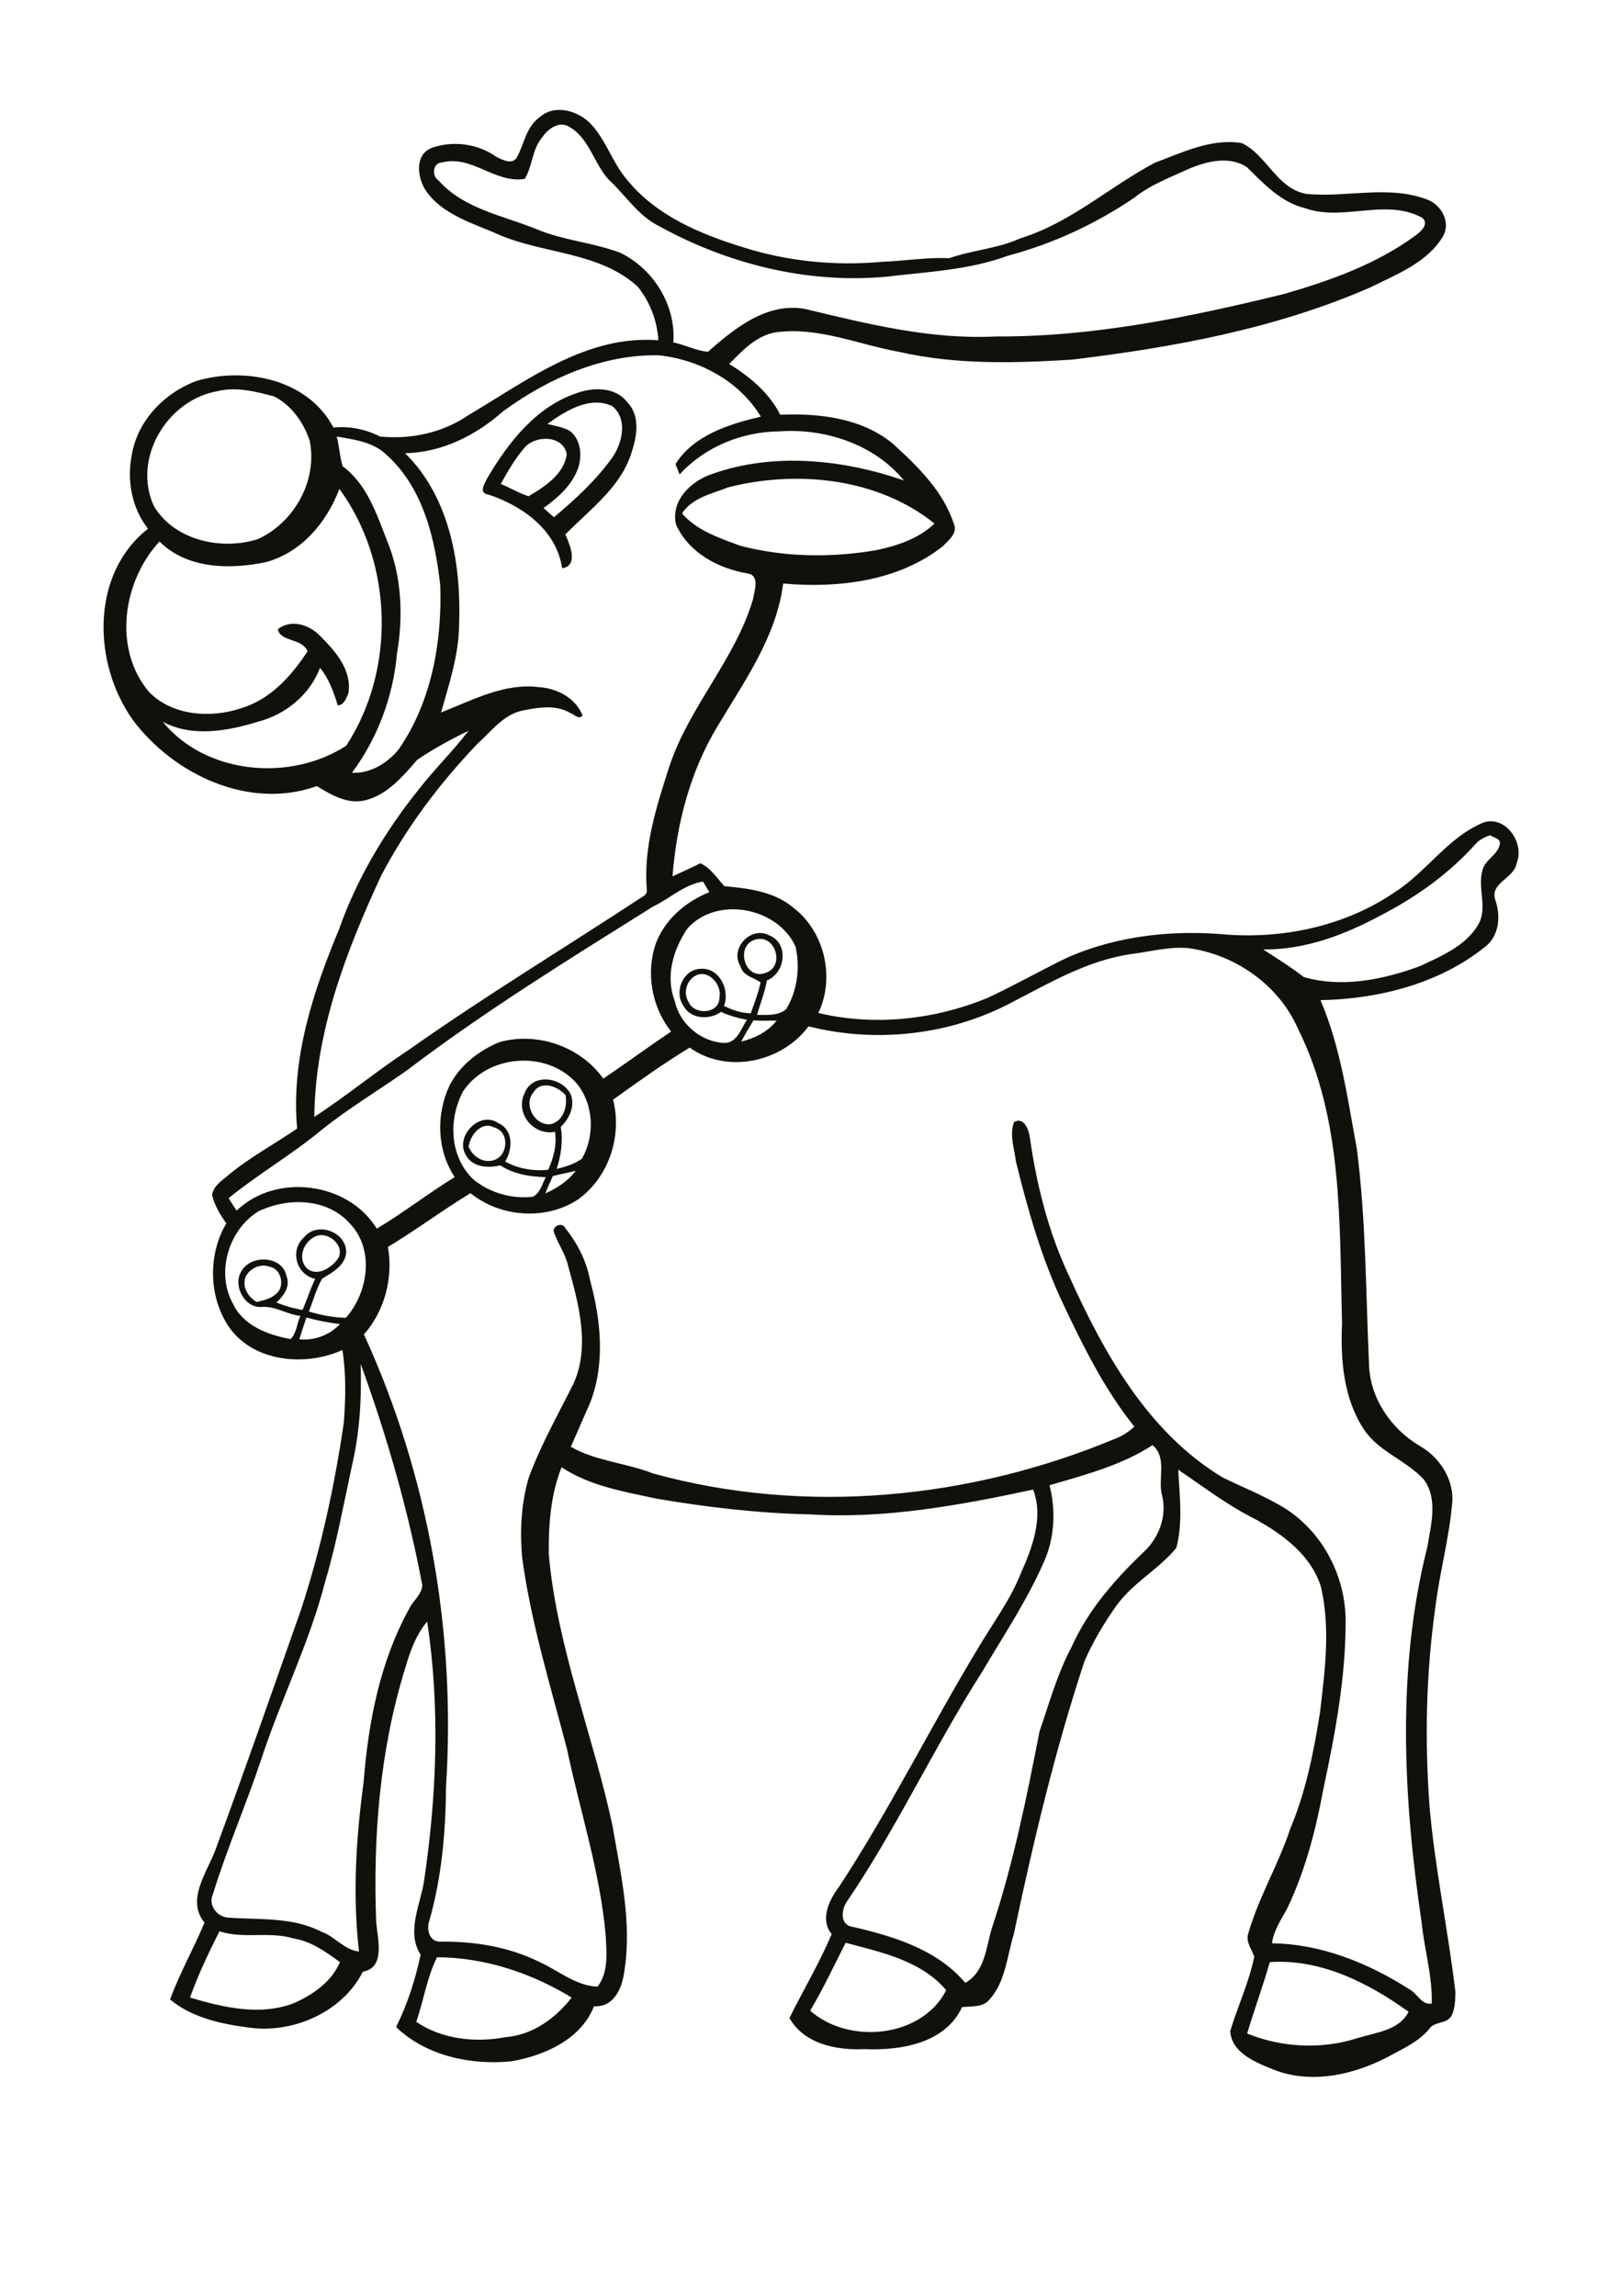 <?xml version="1.0" encoding="utf-8"?>
<!-- Generator: Adobe Illustrator 21.0.2, SVG Export Plug-In . SVG Version: 6.00 Build 0)  -->
<svg version="1.2" baseProfile="tiny" id="Layer_1" xmlns="http://www.w3.org/2000/svg" xmlns:xlink="http://www.w3.org/1999/xlink"
	 x="0px" y="0px" viewBox="0 0 595 842" overflow="scroll" xml:space="preserve">
<path fill="#12100B" d="M192.4,164.2c-3.5,4.1-6.2,8.7-8.7,13.3c3.5,1.4,6.7,3.4,10.2,4.5c5.9-3.5,12.9-8,14-15.3
	C206.8,159.6,196.5,159.4,192.4,164.2 M200.8,155.5c2.8,0.7,5.8,1.1,8.3,2.6c4,3.1,4.5,9,3,13.5c-2.2,6.3-7.4,10.9-12.7,14.7
	c1.3,1.2,2.5,2.3,3.8,3.4c8-6.7,15.7-13.8,21.7-22.3c3.5-5.4,5.3-13.7-0.2-18.4C216.5,145,207.4,150.7,200.8,155.5 M211.8,144.1
	c6.1-2.2,14.1-2.1,18.3,3.4c4.6,4.7,3.7,12,1.8,17.7c-3.7,13.2-15.4,21.5-24.5,30.8c1.6,3.7,5,11.5-1.2,12.4
	c-2-13.9-14.5-22.9-27-27c-3.9-0.5-1.3-4.3-0.3-6.3C186.6,162.1,196.8,149,211.8,144.1 M465.8,719.6c-2.5,8.8-5.7,17.4-8.3,26.2
	c12.9,5.2,27.4,5.9,40.7,1.6c6.5-2,15.2-2.8,18.5-9.6C502,727.2,484.4,718.3,465.8,719.6 M160.3,717.8c-3.7,7.5-4.9,15.9-7.6,23.7
	c9.6,6.5,21.8,7.7,32.9,5.6c9.8-0.8,18.2-6.9,24.1-14.5C194.8,723.5,177.8,717.9,160.3,717.8 M297.2,737.4
	c14.1,12.5,40.9,10.1,49.9-7.5c-9.2-10.9-23.8-13.9-36.9-17.4C306,720.8,302,729.3,297.2,737.4 M80.5,708.3
	c-4,7.9-7.8,15.9-10.8,24.3c12.2,3.6,25.6,6.8,38,2.1c7-3.1,13.9-7.8,17-15.1c-5.2-3.8-10.6-7.7-17.1-8.7
	C98.7,708.2,89.3,711.2,80.5,708.3 M385,544.7c2.2,8.6,1.9,17.8-1.2,26.1c-6.2,14.9-15.3,28.4-23.5,42.3
	c-17.5,27.4-31.2,57.1-49.5,84.1c-2.3,3.1-2.8,9,2.2,9.5c15,3.5,30.8,8.3,41.1,20.5c7.3-4.1,7.6-13.1,9.8-20.2
	c7.8-23.5,12.7-47.7,17.4-71.9c3.6-10.5,6.6-21.4,11.9-31.3c5.9-13.2,15.6-24.3,25.9-34.2c5.9-5.2,9.1-13.4,7.2-21.1
	c-1.7-6,2-13.9-3.5-18.5C411.4,537.4,398,540.9,385,544.7 M129.2,537.1c-3.1,14.3-5.7,28.8-9.9,42.9c-5.8,22.6-16.4,43.5-23.6,65.6
	c-5.5,16.5-12.5,32.5-17.6,49.1c-1.9,4.1,1.7,8.5,5.9,8.6c11.3,0.8,23.3-0.3,33.8,5.1c5,1.7,8.5,6.8,13.9,7.3
	c-2.4-20.7-1.1-41.6,1.7-62.2c1.7-21.9,6-44.1,16.7-63.5c1.4-3,4.7-5.2,4.8-8.7c-5.2-27.6-13-54.7-22.6-81.1
	C132.7,512.6,132,525,129.2,537.1 M112.4,483.2c-0.9,2.7-1.8,5.3-2.6,8c5.5,0.5,11.1-1.5,14.9-5.6
	C120.5,485.1,116.4,484.3,112.4,483.2 M90.2,468c-1.6,3.7,0.7,7.7,4,9.5c2.5-0.6,5.2-1.2,7.1-3c3.3-2.6,2-9.1-2.3-9.9
	C95.7,463.3,91.9,465,90.2,468 M115.4,453.6c-4.2,2.1-6.3,8-2.8,11.6c3.9,3.2,9.1-0.3,11.5-3.8C126.7,456.6,119.9,451.1,115.4,453.6
	 M94.7,444.3c-10.9,6.8-15.6,22.5-9.2,33.9c3.7,8,12.9,11.4,21.1,12.9c2.2-2.1,2.3-5.8,3.6-8.5c-4.8-0.5-9.1-3.6-14-3.3
	c-6.4,0.7-10.9-7.8-7.7-13c3.4-6.3,15.1-5.9,16.6,1.7c1.5,3.8-1,7.2-3.7,9.7c3.1,1.2,6.3,2.2,9.6,2.7c1.6-3.8,2.9-7.7,4.6-11.4
	c-7-1.5-9.4-10.6-4-15.3c4.8-5.8,15.2-2,15.4,5.3c-0.1,4.9-5,7.7-8.8,9.9c-2.2,3.8-3.3,8.1-4.9,12.1c4.4,1.3,9,2.2,13.6,2.3
	c8.1-9.2,10.5-24.7,1.8-34.2C120.3,439.3,105.7,439,94.7,444.3 M202.8,431.3c-0.9,2.1-1.9,4.2-2.8,6.4c4.3-1.9,8.3-4.5,11.2-8.3
	C208.4,430,205.6,430.7,202.8,431.3 M171.9,420.5c1.4,3.6,5.3,6.2,9.2,5c5.4-1.6,5.9-10.5,0.2-12C176.6,411,172.5,416.3,171.9,420.5
	 M195.7,400.6c-4,4.6,0.8,12.8,6.7,11.6c4.4-1.4,5.7-6.3,5.1-10.5C204.7,398.4,198.5,396,195.7,400.6 M169.9,400.2
	c-5.5,10.2-5,24,3.7,32.3c6,5,14.2,7.3,21.9,6.4c2.7-1.4,3.4-4.7,4.7-7.2c-5.8-0.1-11.7-1.1-16.7-4.3c-4.4,1-10,0.8-12.5-3.6
	c-4.4-6.8,4.9-16.7,11.8-11.9c5.6,2.5,5.3,9.6,2.5,14.1c4.8,2.6,10.3,3.6,15.8,3c2-4.4,3.2-9.1,2.5-13.9
	c-7.8,1.5-14.7-6.7-11.2-14.1c2.8-7.6,13.8-6.1,17,0.4c1.6,4.4-0.6,8.9-3.7,11.9c0.9,5.2,0.1,10.4-1.5,15.4c3.3-0.8,6.6-1.8,9.3-3.8
	c4.8-8.5,4.3-19.9-1.9-27.5C200.8,385,179,386.6,169.9,400.2 M271.9,382c4.9-1.2,9.8-3.6,13-7.7c-2.8,0-5.6,0.1-8.5-0.1
	C274.9,376.7,273.3,379.3,271.9,382 M255.4,357.7c-3.6,1.7-4.9,6.5-2.8,9.8c2.1,4.9,11.2,4.4,11.3-1.5
	C265,361.4,260.1,355.5,255.4,357.7 M414.9,349.9c-15.8,2.3-29.6,10.4-43.5,17.6c-22.6,12.1-49.9,15.2-74.8,8.9
	c-9.8,13.2-29.9,17.6-43.6,7.8c-9.7,5.9-18.9,12.5-28.1,19.1c3.4,13.4-1.6,28.6-13,36.7c-11.9,7.7-28.4,6.4-39.3-2.4
	c-10.3,6.2-19.9,13.5-30.3,19.7c2,11.3-1.2,23.5-8.8,32.1c23.7,51.7,33.8,109.3,30.1,166.1c-0.1,16.5-1.6,33.1-6.1,48.9
	c-1.1,3.1-0.1,7.5,3.7,7.7c12.5-0.2,25.3,1.8,36.6,7.4c7.1,3.2,13.4,8.8,21.4,9.1c4.1-5.3,3.3-12.4,3-18.6
	c-2-23.3-9.4-45.6-14.2-68.5c-6.1-23.4-13.3-46.6-16.5-70.6c-0.8-9.7-0.3-19.7,2.5-29.1c4.4-11.9,10.7-23,16.4-34.4
	c6.2-13.9,1.8-29.3-2-43.2c-1-4.3-3.6-7.9-5.1-12c-1.1-2.3,2.8-4.3,4-1.9c4.4,5.5,7.8,12,9.1,19c4,14.6,5.7,30.7,0.1,45.1
	c-2.4,5.4-4.7,10.8-7.1,16.2c9.2,5.3,20.3,5.9,30.2,9.8c55.9,15.4,116.4,9.4,169.6-12.8c2.6-1,4.9-2.5,6.9-4.4
	c-10.9-13.6-18.7-29.3-26.1-45c-7.9-16.6-12.9-34.3-17.3-52.1c-0.6-4.8-2.5-10-0.7-14.6c3.7-2.1,5.5,3.1,5.8,5.8
	c2.5,17.4,6.8,34.6,14.3,50.5c12.8,28.4,29,57.6,56.5,74.1c6.5,3.2,13.3,5.9,19.7,9.5c15.4,8.1,24.9,24.8,25.3,42
	c0.2,21.3-3.8,42.3-8.2,63c-2.8,15.1-6.7,30-13.4,43.9c-2.2,3.9-4.8,7.8-5.4,12.4c17.9,0.2,35.3,7.2,50.3,16.8c3,1.5,4.6,6,8.3,5.3
	c0.3-10-2.7-19.8-3.7-29.7c-6.7-45.5-9.3-92.8,2.1-137.8c1.3-8.1,4-17.5-1.3-24.7c-6.5-7.1-16.6-10.2-22-18.4
	c-7.5-11.4-8.6-25.6-8-38.9c-1-36.4,0.5-74.7-16.2-108.1c-7-16-23.2-27.3-40.4-29.5C428.6,347.1,421.7,349.1,414.9,349.9 M277,344.6
	c-7.5,2.3-3.7,15.1,3.8,12.2C288.1,354.6,284.5,342.3,277,344.6 M252.2,340.5c-5.2,7.6-8.2,17.6-4.7,26.5c1.7,8.4,9.5,15,18,15.5
	c4.8,0.2,6.3-5.2,8.5-8.5c-3.3-0.6-6.5-1.5-9.5-2.9c-4.3,3.1-11.3,2.7-13.9-2.4c-3.4-5.1,0-13.2,6.4-13.4c6.9-0.5,10.8,7.7,8.6,13.6
	c3,1.5,6.3,2.7,9.8,2.7c1.3-3.7,2.8-7.4,3.6-11.3c-2.5-1.9-6.5-2.3-7.4-6c-4-6.4,3.8-14.8,10.5-11.3c7.4,2.9,6.1,13.8-0.8,16.6
	c-0.7,4.3-2.4,8.4-3.6,12.6c3.6,0,7.8,0.4,10.7-2.1c4.1-6.7,5.2-15.4,3.4-23C285.3,332.8,263,328.4,252.2,340.5 M239.5,332.5
	c-30.6,19.2-61.5,38.2-90.3,60.1c-10.5,7.4-21.6,14-31.6,22.1c-10.8,8.9-22.9,15.9-33.7,24.7c0.9,1.6,1.9,3.1,2.9,4.6
	c14.4-13.9,40.9-10.6,51.4,6.6c9.8-5.8,18.8-12.9,28.6-18.9c-6.6-10-6.9-23.1-1.8-33.8c3.8-7.3,10.7-12.6,18.2-15.7
	c13.8-3.9,29.8,1.6,38.1,13.4c8.4-5.7,16.6-11.7,24.9-17.3c-7.2-9-9.4-21.8-5.5-32.6c3.4-8.7,11-15.1,19.5-18.5
	c-0.8-1.3-1.5-2.6-2.3-3.9C250.9,324.4,245.7,329.6,239.5,332.5 M541.5,309.3c-9.7,10.9-21.8,19.6-34.8,26.3
	c-13.3,7.2-28,12.8-43.3,12.6c5,3.3,10.1,6.4,14.8,10.1c14,4.1,29.1,1,42.5-3.9c7.9-3.7,16.9-7.4,21.5-15.2c3.7-6.2-0.3-13.4,1.6-20
	c0.9-3.9,5.6-5.6,6.4-9.6c0.4-2.1-2.4-2.4-3.6-3.3C544.8,307,542.9,307.8,541.5,309.3 M97.4,206.2c-13.2,2.7-28.7,2.5-38.9-7.6
	c-13.4,14.5-17.2,39.2-3.9,55.1c8.6,8.9,22.8,9.8,34,6c10.6-3.2,18.3-11.8,24.2-20.8c-1.9-5-9.8-3.3-10.9-8.1
	c4.8-3.9,11.6-1.7,15.5,2.4c5.5,5.5,11.8,12.5,10.4,21c-0.7,1.8-1.6,4.4-3.9,4.5c-1.5-4.9-3.2-9.7-6.5-13.8
	c-3.7,9.9-12.7,17.2-22.8,19.8c-11.1,3.4-24.1,5.8-34.9,0c15.8,19.4,46.8,22.1,67.3,8.8c18.3-28,17.2-67.2-2.5-94.2
	C119.8,191.7,110.5,202.7,97.4,206.2 M267.2,178.7c-6,2.4-13.3,3.8-17,9.6c5.4,6.3,13.7,9,21.2,11.8c16.2,4.3,33.4,4.5,49.9,1.7
	c7.7-1.6,15.7-4.2,21.5-9.8C322,175.3,292.5,172.3,267.2,178.7 M123.5,160.1c1,3.6,1.1,7.4,2.2,10.9c8.8,6.5,12.4,17.3,16.2,27.1
	c5.5,13.1,6.1,27.9,3.7,41.8c-1.4,15.6-7.1,30.9-16.5,43.5c6.6,0.4,13-3.5,17.1-8.5c12.1-17.4,16-39.4,15.3-60.2
	c-1.9-17.1-6.2-35.6-19.5-47.7C137.1,162.1,130,161.2,123.5,160.1 M79.6,143.5c-18.4,3.3-31.2,24.8-23.1,42.2
	c7.6,12.5,24.5,16.2,37.9,12.1c13.5-6,22.2-21.6,19.2-36.2c-2.2-6.6-6.7-13-13-16.2C93.8,143.6,86.6,141.7,79.6,143.5 M184.6,150.8
	c-9.9,8.8-22.5,15.2-36,15.4c16.6,16.4,20.7,41.1,19.8,63.5c-0.2,10.9-3.7,21.2-6.6,31.6c11.5-4.5,23.2-10.9,35.9-9.3
	c6.6,0.4,13.5,4,16,10.4c-1.4,1.7-3.1-0.5-4.5-0.9c-5.1-3.1-11.5-2.1-17.1-1c-7.3,1.3-11.8,7.7-17,12.3
	c-13.8,14.5-26,30.6-35.3,48.4c-12.9,27.8-24.2,57.3-24.5,88.4c11.9-7.7,22.8-16.8,34.7-24.6c27.9-19.7,57.2-37.4,85.8-56.2
	c1-0.5,1.5-1.3,1.5-2.3c-1.4-15.5,3.5-30.7,8.2-45.3c7.2-21.9,24.1-39.2,30.7-61.3c0.5-3.1,2.7-8.9-2-9.6
	c-10.7-1.8-21.6-7.6-26.2-17.9c-2.1-8.8,5.6-16.1,13.3-18.6c22.6-8,48-5.3,70.3,2.4c-10.8-13.2-28.9-19.2-45.6-18
	c-13.7,0.1-27.4,5.6-36.7,15.8c-0.5-1.3-1-2.5-1.5-3.8c6.6-10.6,19.8-14.7,31.3-17.4c-7.8-13-22.5-20.9-37.4-22.5
	C221.1,129.9,201.2,138.7,184.6,150.8 M198.9,50.4c-3.8,4.4-3.5,10.5-6.4,15.2c-10.9,1.8-19.5-8.9-30.4-6c-3.4,0.1-3.8,5-1.2,6.6
	c9.2,10.4,23.5,12.8,35.8,17.8c9.9,4.2,20.8,4.9,30.8,8.7c12.2,5.9,20.5,19.2,19.5,32.9c4.3,0.8,8.4,3.1,12.7,3.4
	c9.8-8.6,21.6-18.2,35.6-15.7c22.9,5.5,46.2,11.3,69.9,10.1c35.9,0.2,71.2-7.1,105.9-15.6c16.9-4.9,33.8-10.9,48.1-21.4
	c2-1.4,5.3-4.4,2.4-6.6c-13.5-7.2-28.8,1.5-42.7-3.4c-8.9-2.1-15.3-9-21.5-15.1c-6.4-4.2-14.5-2.2-21,0.5c-7,3.2-14.3,5.9-20.3,10.7
	c-14.1,9.6-29.9,16.9-46.4,21.3c-14.4,5.3-29.8,5.9-44.8,7.7C296,104.1,267,96.8,241.9,83c-7.8-3.8-12.4-11.4-18.6-17.1
	c-5.5-6-7.1-15.2-14.5-19.4C205.1,44.2,200.9,47.3,198.9,50.4 M198.1,42.9c5.3-4.7,13.4-2.4,18.1,2c6,6,8.3,14.6,13.8,21
	c10.5,13,26.5,19.8,42,24.6c16.7,5.4,34.4,7.1,51.8,5.5c8.2-0.3,16.3-1.7,24.4-1.3c8.5-3,17.8-3.5,26.1-7.3
	c18.3-5.6,32.7-18.9,49.3-27.7c10.2-3.8,20.9-9.1,32-7.2c9.1,4.4,12.8,16.6,23.5,18.6c14.9,1.5,30.5-3.5,45,2.3
	c4.9,2.2,8,8.2,5.3,13.2c-5.8,9.7-16.9,13.9-26.5,18.7c-34.7,15.2-72.3,22.1-109.7,26.6c-21,1.3-42.4,1.9-63.1-2.8
	c-15.2-2.7-30-9.4-45.7-7.2c-7.1,1.3-12.1,6.7-16.9,11.6c7.5,4.6,14.7,10.6,18.7,18.6c14.3-0.6,29.9,1.2,41.3,10.6
	c9.1,8.3,18.5,17.4,22.4,29.4c1.5,3.4-1.9,6-4,8.2c-16.3,12.9-38.5,15.5-58.6,13.7c-2.5,19.5-14.2,35.8-24,52.2
	c-10.1,16.6-15.1,35.9-16.6,55.2c3.4-1.6,6.9-3.1,10.2-4.8c3.8,1.7,6.1,5.4,8.8,8.4c8.7,0.8,18.2,1.9,25.2,7.8
	c11.6,8.8,15.5,25.6,9.3,38.7c20.5,4.9,42.6,2.5,62-5.5c9.9-4.6,19.4-10,29.3-14.8c18.4-8.1,39-10.3,59-8.4
	c21.3,1.4,43.2-3.4,61-15.5c11.9-7.5,19.7-20.5,33.1-25.8c8.1-2.2,14.8,8,11.7,15.2c-0.9,5.5-9.8,7-7.8,13.3
	c2.1,5.9,1.5,13.3-3.8,17.3c-16.8,13.5-39.1,19.1-60.3,19.5c7.4,17.3,9.9,36,13.3,54.3c3.4,26.2,3.3,52.8,4.5,79.2
	c0.3,12.3,7.9,23.5,18.3,29.8c7.2,4,12.5,11.7,12.3,20.1c-1,13.3-4.7,26.3-6.3,39.5c-3.4,24.1-3.9,48.6-2.1,72.8
	c2,22.8,6.8,45.3,9.5,68.1c-0.1,2.9-0.1,6-1.4,8.6c-1.7,3.2-6.4,2-8.3,5c-3.5,4.2-8.6,6.7-13.3,9.2c-13.5,7.5-30.3,11.5-45,5.1
	c-6.1-2.5-14.3-6.1-14.6-13.7c2.8-9.1,6.9-17.9,8.8-27.2c-0.9-2.8-3.2-5.3-2.2-8.5c3.8-13.3,11.1-25.3,15.4-38.4
	c5.7-13.5,8.6-28.1,10.9-42.5c1.8-15.3,3.9-30.9,0.4-46.1c-3.5-11.6-13.9-19.3-24-24.9c-10.1-5-19.1-11.9-28.4-18.2
	c0.5,9.5,1.8,19.4-0.7,28.7c-6.5,7.9-16,12.8-22,21.2c-4.5,6.4-8.6,13.2-11.7,20.4C387,642,379,675.6,371.9,709.3
	c-2.5,8.1-3,17.4-8.9,24c-2.4,3-6.7,2.4-10.1,2.8c-6.1,13.3-22.6,16-35.7,15.4c-10.2,0.5-22.2-1.8-27.6-11.4
	c5.1-10.3,11-20.2,15.5-30.8c-4.4-5.2-1-12.5,2.6-17.2c18.8-28.6,33.9-59.3,51.6-88.5c5.2-8.7,11.3-16.9,15.1-26.4
	c4.2-9.5,8.5-20.5,4.6-30.9c-26.7,5.7-54.1,10.8-81.6,9.1c-19-0.4-38-2.6-56.7-5.8c-11.9-2.6-24.3-4.6-34.7-11.5
	c-4,10-4.8,21.1-4.7,31.8c3,34.3,16.3,66.4,23.4,99.8c3,17.6,7.2,35.5,4.3,53.4c-0.8,6.1-3.8,13.1-11.1,12.7
	c-4.9,12.3-18.3,18.1-30.5,20.2c-14.8,1.4-31.1-2-42.1-12.6c4.2-8.4,7-17.3,9-26.5c-5.3-8.3-0.2-18.1,1.2-26.7
	c4.7-31.5,6-63.8,1.2-95.5c-4.2,4.9-6.3,11.1-8.1,17.2c-9.3,30-11.8,61.8-10.6,93.1c0.5,5.9,3.5,16.7-4.9,18.1
	c-7.6,15.1-26.2,23-42.5,20.4c-9.9-1.3-20.4-3.7-28.2-10.2c3.5-9.7,8.7-18.7,12.6-28.2c-6.8-8.4,0.9-18.3,4-26.6
	c10.8-29.2,21-58.7,31.4-88.1c7.3-22.3,12.3-45.3,15.7-68.5c0.7-8.9,0.9-18-0.5-26.8c-13.6,6.2-32.8,4.5-41.8-8.7
	c-7.3-11-7.5-26.4-0.8-37.7c-2.2-3.2-4.3-6.6-5.2-10.4c0.4-3.3,3.5-5.2,5.8-7.2c7.9-6.6,16.9-11.4,25.4-17.2
	c-2.3-25.3,5.7-49.9,15.3-72.9c6.6-18.8,16.9-36,29.3-51.5c5.8-7.4,12.5-14,18.3-21.5c-6.5,3.1-12.8,6.6-18.8,10.6
	c-5.3,6.1-11,12.9-19.1,14.9c-6.5,1.6-12.5-2-17.8-5.2c-24.7,8.9-52.5-4.2-67.5-24.3c-14.7-20.6-15.6-53.5,5.6-70.1
	c-5.9-7.4-7.8-17.6-6-26.8c2-12.8,12.1-23.2,24.1-27.5c17.9-5.1,40.7-0.4,49.9,17.2c6-0.6,11.8,0.6,17.1,3.3
	c11.2,1.1,22.8-1.3,32.2-7.7c21.5-12.7,43.5-29.7,69.9-27.6c-0.4-7.1-3.1-14.2-7.6-19.7c-13.9-12.7-34-11.9-50.6-18.9
	c-9.5-4.3-20.8-7.2-27.1-16.3c-3.1-4.7-4.2-13,2-15.6c7.7-2.8,16.9-1.7,23.7,3.1c2.3,1.2,6.2,3.3,7.8,0.1
	C192.3,52.8,193,46.4,198.1,42.9"/>
</svg>
